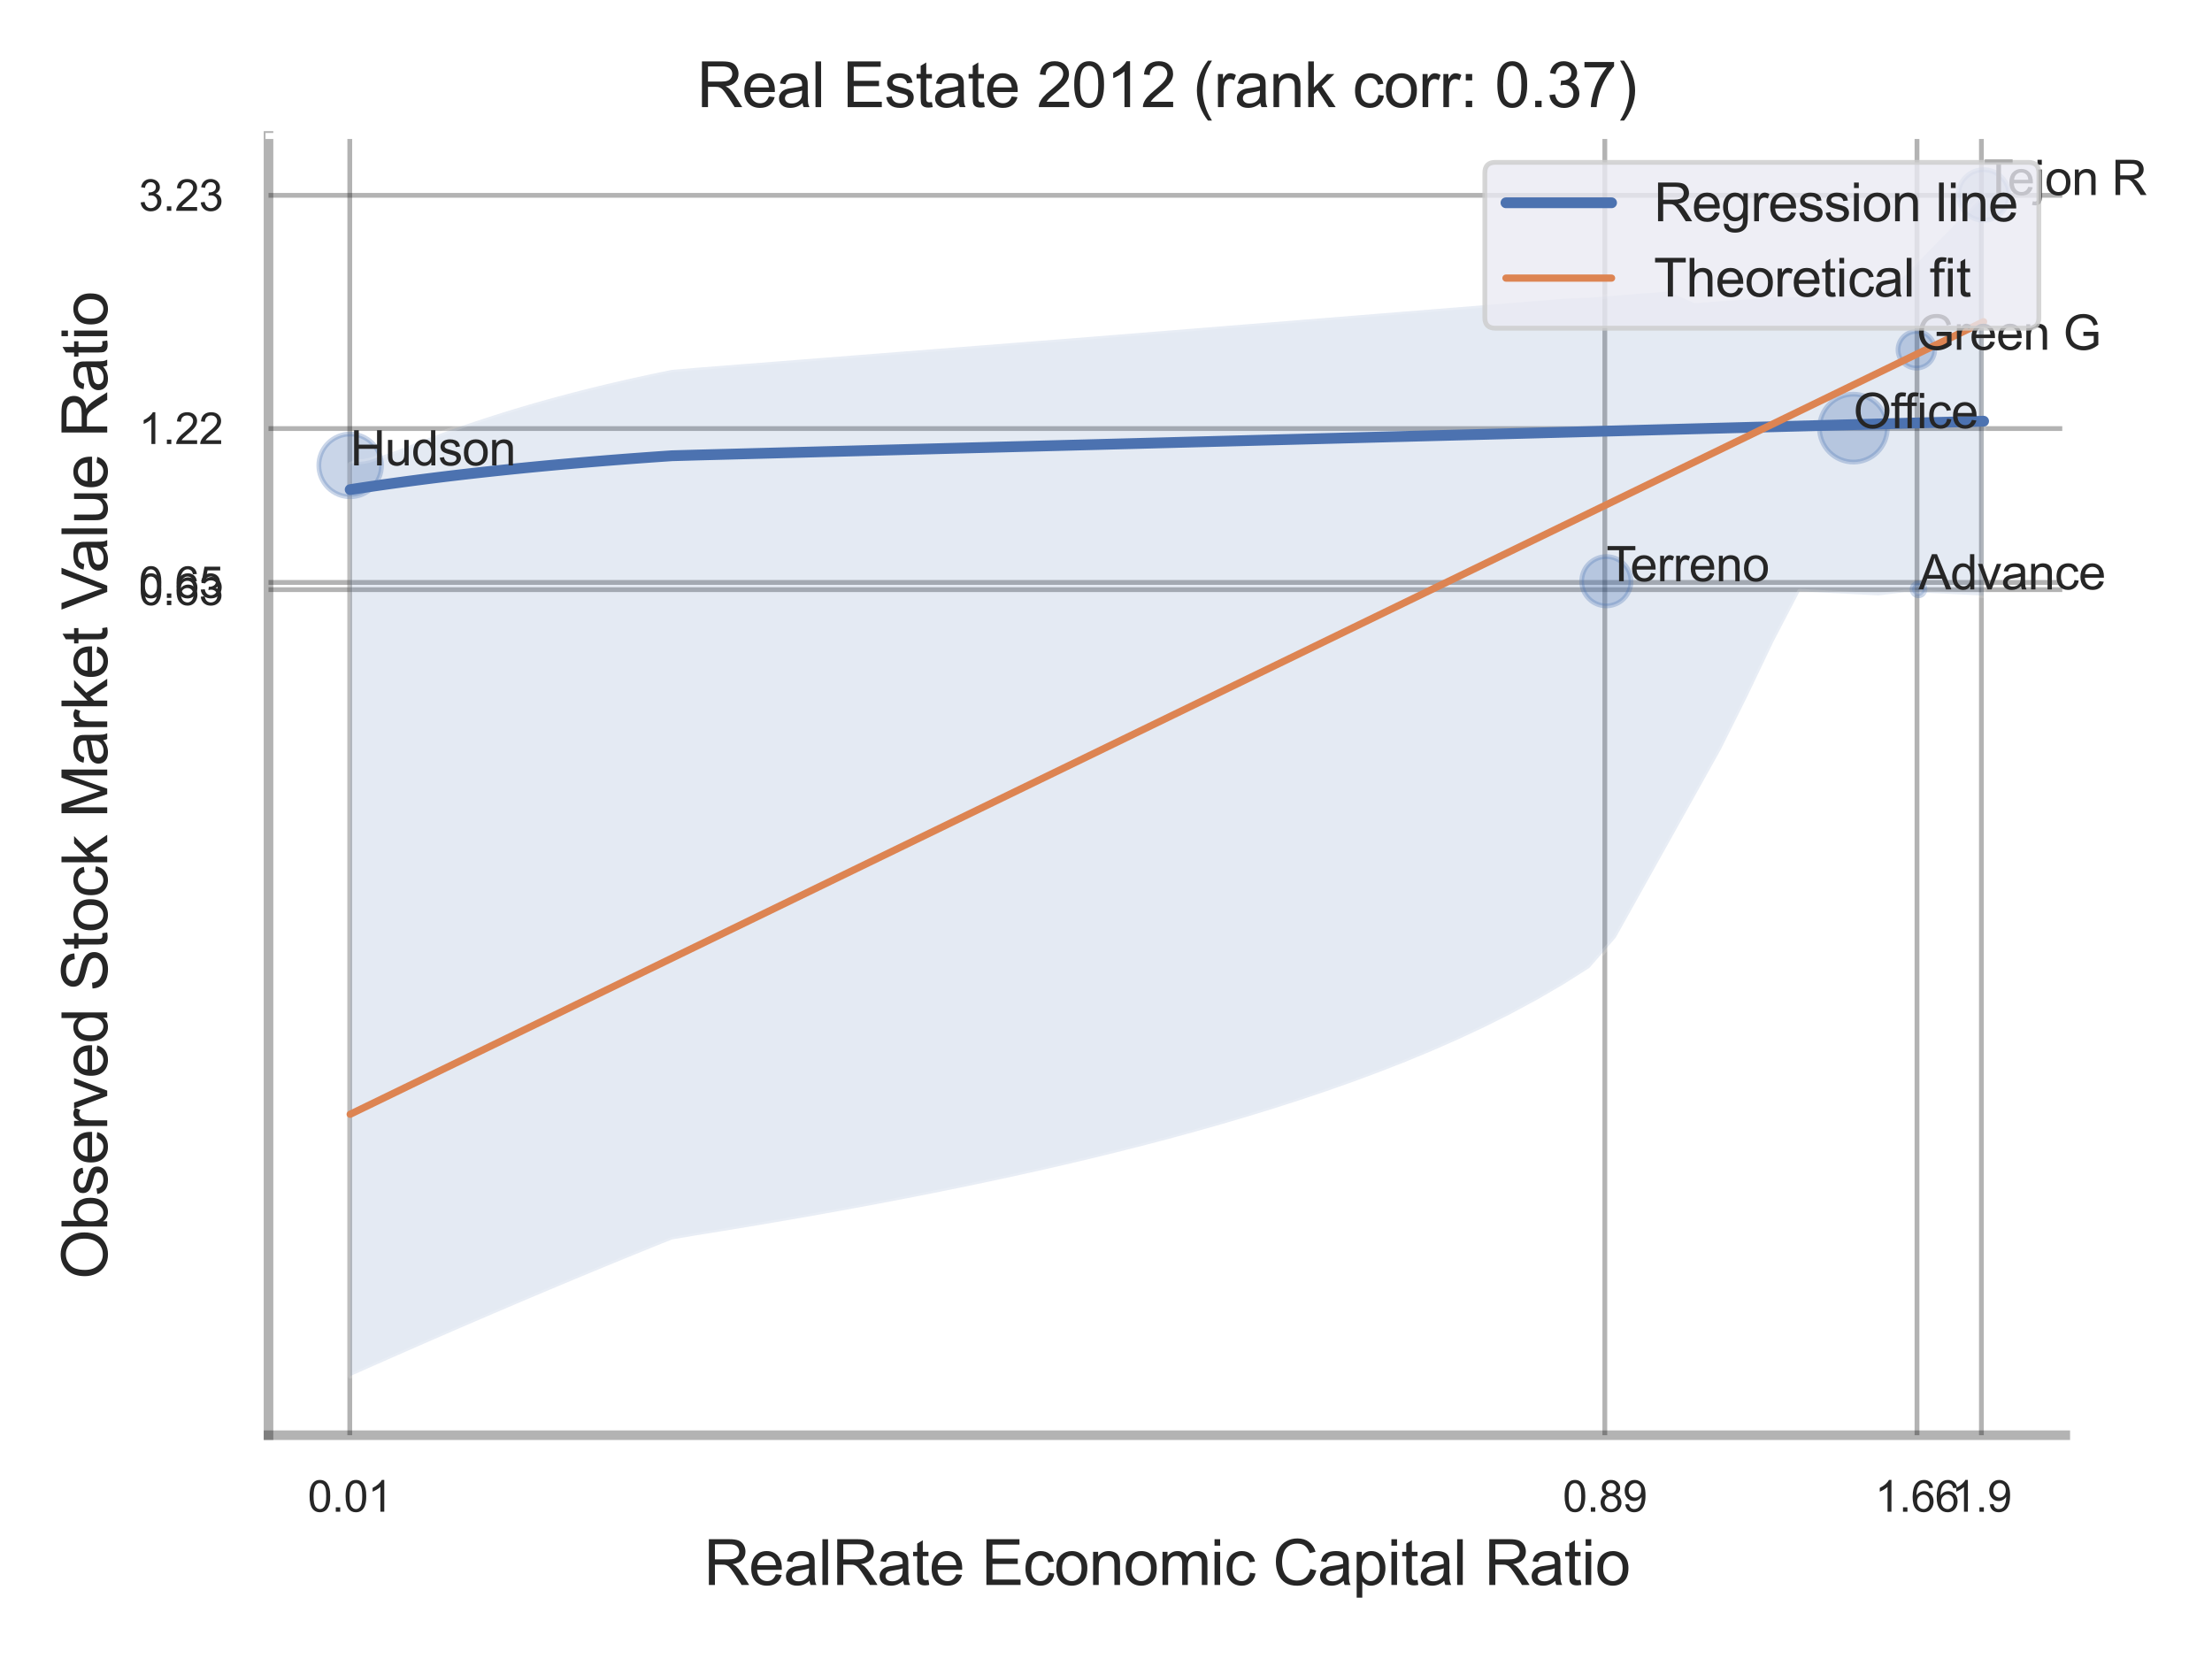 <?xml version="1.0" encoding="utf-8" standalone="no"?>
<!DOCTYPE svg PUBLIC "-//W3C//DTD SVG 1.1//EN"
  "http://www.w3.org/Graphics/SVG/1.1/DTD/svg11.dtd">
<svg xmlns:xlink="http://www.w3.org/1999/xlink" width="460.8pt" height="345.6pt" viewBox="0 0 460.8 345.6" xmlns="http://www.w3.org/2000/svg" version="1.1">
 <defs>
  <style type="text/css">*{stroke-linejoin: round; stroke-linecap: butt}</style>
 </defs>
 <g id="figure_1">
  <g id="patch_1">
   <path d="M 0 345.6 
L 460.8 345.6 
L 460.8 0 
L 0 0 
z
" style="fill: #ffffff"/>
  </g>
  <g id="axes_1">
   <g id="patch_2">
    <path d="M 55.935 298.98 
L 430.233 298.98 
L 430.233 28.32 
L 55.935 28.32 
z
" style="fill: #ffffff"/>
   </g>
   <g id="matplotlib.axis_1">
    <g id="xtick_1">
     <g id="line2d_1">
      <path d="M 72.864 298.98 
L 72.864 28.32 
" clip-path="url(#p943068d631)" style="fill: none; stroke: #000000; stroke-opacity: 0.3; stroke-linecap: round"/>
     </g>
     <g id="text_1">
      <!-- 0.01 -->
      <g style="fill: #262626" transform="translate(64.107 314.922) scale(0.09 -0.09)">
       <defs>
        <path id="ArialMT-30" d="M 266 2259 
Q 266 3072 433 3567 
Q 600 4063 929 4331 
Q 1259 4600 1759 4600 
Q 2128 4600 2406 4451 
Q 2684 4303 2865 4023 
Q 3047 3744 3150 3342 
Q 3253 2941 3253 2259 
Q 3253 1453 3087 958 
Q 2922 463 2592 192 
Q 2263 -78 1759 -78 
Q 1097 -78 719 397 
Q 266 969 266 2259 
z
M 844 2259 
Q 844 1131 1108 757 
Q 1372 384 1759 384 
Q 2147 384 2411 759 
Q 2675 1134 2675 2259 
Q 2675 3391 2411 3762 
Q 2147 4134 1753 4134 
Q 1366 4134 1134 3806 
Q 844 3388 844 2259 
z
" transform="scale(0.016)"/>
        <path id="ArialMT-2e" d="M 581 0 
L 581 641 
L 1222 641 
L 1222 0 
L 581 0 
z
" transform="scale(0.016)"/>
        <path id="ArialMT-31" d="M 2384 0 
L 1822 0 
L 1822 3584 
Q 1619 3391 1289 3197 
Q 959 3003 697 2906 
L 697 3450 
Q 1169 3672 1522 3987 
Q 1875 4303 2022 4600 
L 2384 4600 
L 2384 0 
z
" transform="scale(0.016)"/>
       </defs>
       <use xlink:href="#ArialMT-30"/>
       <use xlink:href="#ArialMT-2e" x="55.615"/>
       <use xlink:href="#ArialMT-30" x="83.398"/>
       <use xlink:href="#ArialMT-31" x="139.014"/>
      </g>
     </g>
    </g>
    <g id="xtick_2">
     <g id="line2d_2">
      <path d="M 334.313 298.98 
L 334.313 28.32 
" clip-path="url(#p943068d631)" style="fill: none; stroke: #000000; stroke-opacity: 0.3; stroke-linecap: round"/>
     </g>
     <g id="text_2">
      <!-- 0.89 -->
      <g style="fill: #262626" transform="translate(325.556 314.922) scale(0.09 -0.09)">
       <defs>
        <path id="ArialMT-38" d="M 1131 2484 
Q 781 2613 612 2850 
Q 444 3088 444 3419 
Q 444 3919 803 4259 
Q 1163 4600 1759 4600 
Q 2359 4600 2725 4251 
Q 3091 3903 3091 3403 
Q 3091 3084 2923 2848 
Q 2756 2613 2416 2484 
Q 2838 2347 3058 2040 
Q 3278 1734 3278 1309 
Q 3278 722 2862 322 
Q 2447 -78 1769 -78 
Q 1091 -78 675 323 
Q 259 725 259 1325 
Q 259 1772 486 2073 
Q 713 2375 1131 2484 
z
M 1019 3438 
Q 1019 3113 1228 2906 
Q 1438 2700 1772 2700 
Q 2097 2700 2305 2904 
Q 2513 3109 2513 3406 
Q 2513 3716 2298 3927 
Q 2084 4138 1766 4138 
Q 1444 4138 1231 3931 
Q 1019 3725 1019 3438 
z
M 838 1322 
Q 838 1081 952 856 
Q 1066 631 1291 507 
Q 1516 384 1775 384 
Q 2178 384 2440 643 
Q 2703 903 2703 1303 
Q 2703 1709 2433 1975 
Q 2163 2241 1756 2241 
Q 1359 2241 1098 1978 
Q 838 1716 838 1322 
z
" transform="scale(0.016)"/>
        <path id="ArialMT-39" d="M 350 1059 
L 891 1109 
Q 959 728 1153 556 
Q 1347 384 1650 384 
Q 1909 384 2104 503 
Q 2300 622 2425 820 
Q 2550 1019 2634 1356 
Q 2719 1694 2719 2044 
Q 2719 2081 2716 2156 
Q 2547 1888 2255 1720 
Q 1963 1553 1622 1553 
Q 1053 1553 659 1965 
Q 266 2378 266 3053 
Q 266 3750 677 4175 
Q 1088 4600 1706 4600 
Q 2153 4600 2523 4359 
Q 2894 4119 3086 3673 
Q 3278 3228 3278 2384 
Q 3278 1506 3087 986 
Q 2897 466 2520 194 
Q 2144 -78 1638 -78 
Q 1100 -78 759 220 
Q 419 519 350 1059 
z
M 2653 3081 
Q 2653 3566 2395 3850 
Q 2138 4134 1775 4134 
Q 1400 4134 1122 3828 
Q 844 3522 844 3034 
Q 844 2597 1108 2323 
Q 1372 2050 1759 2050 
Q 2150 2050 2401 2323 
Q 2653 2597 2653 3081 
z
" transform="scale(0.016)"/>
       </defs>
       <use xlink:href="#ArialMT-30"/>
       <use xlink:href="#ArialMT-2e" x="55.615"/>
       <use xlink:href="#ArialMT-38" x="83.398"/>
       <use xlink:href="#ArialMT-39" x="139.014"/>
      </g>
     </g>
    </g>
    <g id="xtick_3">
     <g id="line2d_3">
      <path d="M 399.345 298.98 
L 399.345 28.32 
" clip-path="url(#p943068d631)" style="fill: none; stroke: #000000; stroke-opacity: 0.3; stroke-linecap: round"/>
     </g>
     <g id="text_3">
      <!-- 1.66 -->
      <g style="fill: #262626" transform="translate(390.587 314.922) scale(0.09 -0.09)">
       <defs>
        <path id="ArialMT-36" d="M 3184 3459 
L 2625 3416 
Q 2550 3747 2413 3897 
Q 2184 4138 1850 4138 
Q 1581 4138 1378 3988 
Q 1113 3794 959 3422 
Q 806 3050 800 2363 
Q 1003 2672 1297 2822 
Q 1591 2972 1913 2972 
Q 2475 2972 2870 2558 
Q 3266 2144 3266 1488 
Q 3266 1056 3080 686 
Q 2894 316 2569 119 
Q 2244 -78 1831 -78 
Q 1128 -78 684 439 
Q 241 956 241 2144 
Q 241 3472 731 4075 
Q 1159 4600 1884 4600 
Q 2425 4600 2770 4297 
Q 3116 3994 3184 3459 
z
M 888 1484 
Q 888 1194 1011 928 
Q 1134 663 1356 523 
Q 1578 384 1822 384 
Q 2178 384 2434 671 
Q 2691 959 2691 1453 
Q 2691 1928 2437 2201 
Q 2184 2475 1800 2475 
Q 1419 2475 1153 2201 
Q 888 1928 888 1484 
z
" transform="scale(0.016)"/>
       </defs>
       <use xlink:href="#ArialMT-31"/>
       <use xlink:href="#ArialMT-2e" x="55.615"/>
       <use xlink:href="#ArialMT-36" x="83.398"/>
       <use xlink:href="#ArialMT-36" x="139.014"/>
      </g>
     </g>
    </g>
    <g id="xtick_4">
     <g id="line2d_4">
      <path d="M 412.764 298.98 
L 412.764 28.32 
" clip-path="url(#p943068d631)" style="fill: none; stroke: #000000; stroke-opacity: 0.3; stroke-linecap: round"/>
     </g>
     <g id="text_4">
      <!-- 1.9 -->
      <g style="fill: #262626" transform="translate(406.509 314.922) scale(0.09 -0.09)">
       <use xlink:href="#ArialMT-31"/>
       <use xlink:href="#ArialMT-2e" x="55.615"/>
       <use xlink:href="#ArialMT-39" x="83.398"/>
      </g>
     </g>
    </g>
    <g id="xtick_5"/>
    <g id="xtick_6"/>
    <g id="text_5">
     <!-- RealRate Economic Capital Ratio -->
     <g style="fill: #262626" transform="translate(146.626 330.174) scale(0.13 -0.13)">
      <defs>
       <path id="ArialMT-52" d="M 503 0 
L 503 4581 
L 2534 4581 
Q 3147 4581 3465 4457 
Q 3784 4334 3975 4021 
Q 4166 3709 4166 3331 
Q 4166 2844 3850 2509 
Q 3534 2175 2875 2084 
Q 3116 1969 3241 1856 
Q 3506 1613 3744 1247 
L 4541 0 
L 3778 0 
L 3172 953 
Q 2906 1366 2734 1584 
Q 2563 1803 2427 1890 
Q 2291 1978 2150 2013 
Q 2047 2034 1813 2034 
L 1109 2034 
L 1109 0 
L 503 0 
z
M 1109 2559 
L 2413 2559 
Q 2828 2559 3062 2645 
Q 3297 2731 3419 2920 
Q 3541 3109 3541 3331 
Q 3541 3656 3305 3865 
Q 3069 4075 2559 4075 
L 1109 4075 
L 1109 2559 
z
" transform="scale(0.016)"/>
       <path id="ArialMT-65" d="M 2694 1069 
L 3275 997 
Q 3138 488 2766 206 
Q 2394 -75 1816 -75 
Q 1088 -75 661 373 
Q 234 822 234 1631 
Q 234 2469 665 2931 
Q 1097 3394 1784 3394 
Q 2450 3394 2872 2941 
Q 3294 2488 3294 1666 
Q 3294 1616 3291 1516 
L 816 1516 
Q 847 969 1125 678 
Q 1403 388 1819 388 
Q 2128 388 2347 550 
Q 2566 713 2694 1069 
z
M 847 1978 
L 2700 1978 
Q 2663 2397 2488 2606 
Q 2219 2931 1791 2931 
Q 1403 2931 1139 2672 
Q 875 2413 847 1978 
z
" transform="scale(0.016)"/>
       <path id="ArialMT-61" d="M 2588 409 
Q 2275 144 1986 34 
Q 1697 -75 1366 -75 
Q 819 -75 525 192 
Q 231 459 231 875 
Q 231 1119 342 1320 
Q 453 1522 633 1644 
Q 813 1766 1038 1828 
Q 1203 1872 1538 1913 
Q 2219 1994 2541 2106 
Q 2544 2222 2544 2253 
Q 2544 2597 2384 2738 
Q 2169 2928 1744 2928 
Q 1347 2928 1158 2789 
Q 969 2650 878 2297 
L 328 2372 
Q 403 2725 575 2942 
Q 747 3159 1072 3276 
Q 1397 3394 1825 3394 
Q 2250 3394 2515 3294 
Q 2781 3194 2906 3042 
Q 3031 2891 3081 2659 
Q 3109 2516 3109 2141 
L 3109 1391 
Q 3109 606 3145 398 
Q 3181 191 3288 0 
L 2700 0 
Q 2613 175 2588 409 
z
M 2541 1666 
Q 2234 1541 1622 1453 
Q 1275 1403 1131 1340 
Q 988 1278 909 1158 
Q 831 1038 831 891 
Q 831 666 1001 516 
Q 1172 366 1500 366 
Q 1825 366 2078 508 
Q 2331 650 2450 897 
Q 2541 1088 2541 1459 
L 2541 1666 
z
" transform="scale(0.016)"/>
       <path id="ArialMT-6c" d="M 409 0 
L 409 4581 
L 972 4581 
L 972 0 
L 409 0 
z
" transform="scale(0.016)"/>
       <path id="ArialMT-74" d="M 1650 503 
L 1731 6 
Q 1494 -44 1306 -44 
Q 1000 -44 831 53 
Q 663 150 594 308 
Q 525 466 525 972 
L 525 2881 
L 113 2881 
L 113 3319 
L 525 3319 
L 525 4141 
L 1084 4478 
L 1084 3319 
L 1650 3319 
L 1650 2881 
L 1084 2881 
L 1084 941 
Q 1084 700 1114 631 
Q 1144 563 1211 522 
Q 1278 481 1403 481 
Q 1497 481 1650 503 
z
" transform="scale(0.016)"/>
       <path id="ArialMT-20" transform="scale(0.016)"/>
       <path id="ArialMT-45" d="M 506 0 
L 506 4581 
L 3819 4581 
L 3819 4041 
L 1113 4041 
L 1113 2638 
L 3647 2638 
L 3647 2100 
L 1113 2100 
L 1113 541 
L 3925 541 
L 3925 0 
L 506 0 
z
" transform="scale(0.016)"/>
       <path id="ArialMT-63" d="M 2588 1216 
L 3141 1144 
Q 3050 572 2676 248 
Q 2303 -75 1759 -75 
Q 1078 -75 664 370 
Q 250 816 250 1647 
Q 250 2184 428 2587 
Q 606 2991 970 3192 
Q 1334 3394 1763 3394 
Q 2303 3394 2647 3120 
Q 2991 2847 3088 2344 
L 2541 2259 
Q 2463 2594 2264 2762 
Q 2066 2931 1784 2931 
Q 1359 2931 1093 2626 
Q 828 2322 828 1663 
Q 828 994 1084 691 
Q 1341 388 1753 388 
Q 2084 388 2306 591 
Q 2528 794 2588 1216 
z
" transform="scale(0.016)"/>
       <path id="ArialMT-6f" d="M 213 1659 
Q 213 2581 725 3025 
Q 1153 3394 1769 3394 
Q 2453 3394 2887 2945 
Q 3322 2497 3322 1706 
Q 3322 1066 3130 698 
Q 2938 331 2570 128 
Q 2203 -75 1769 -75 
Q 1072 -75 642 372 
Q 213 819 213 1659 
z
M 791 1659 
Q 791 1022 1069 705 
Q 1347 388 1769 388 
Q 2188 388 2466 706 
Q 2744 1025 2744 1678 
Q 2744 2294 2464 2611 
Q 2184 2928 1769 2928 
Q 1347 2928 1069 2612 
Q 791 2297 791 1659 
z
" transform="scale(0.016)"/>
       <path id="ArialMT-6e" d="M 422 0 
L 422 3319 
L 928 3319 
L 928 2847 
Q 1294 3394 1984 3394 
Q 2284 3394 2536 3286 
Q 2788 3178 2913 3003 
Q 3038 2828 3088 2588 
Q 3119 2431 3119 2041 
L 3119 0 
L 2556 0 
L 2556 2019 
Q 2556 2363 2490 2533 
Q 2425 2703 2258 2804 
Q 2091 2906 1866 2906 
Q 1506 2906 1245 2678 
Q 984 2450 984 1813 
L 984 0 
L 422 0 
z
" transform="scale(0.016)"/>
       <path id="ArialMT-6d" d="M 422 0 
L 422 3319 
L 925 3319 
L 925 2853 
Q 1081 3097 1340 3245 
Q 1600 3394 1931 3394 
Q 2300 3394 2536 3241 
Q 2772 3088 2869 2813 
Q 3263 3394 3894 3394 
Q 4388 3394 4653 3120 
Q 4919 2847 4919 2278 
L 4919 0 
L 4359 0 
L 4359 2091 
Q 4359 2428 4304 2576 
Q 4250 2725 4106 2815 
Q 3963 2906 3769 2906 
Q 3419 2906 3187 2673 
Q 2956 2441 2956 1928 
L 2956 0 
L 2394 0 
L 2394 2156 
Q 2394 2531 2256 2718 
Q 2119 2906 1806 2906 
Q 1569 2906 1367 2781 
Q 1166 2656 1075 2415 
Q 984 2175 984 1722 
L 984 0 
L 422 0 
z
" transform="scale(0.016)"/>
       <path id="ArialMT-69" d="M 425 3934 
L 425 4581 
L 988 4581 
L 988 3934 
L 425 3934 
z
M 425 0 
L 425 3319 
L 988 3319 
L 988 0 
L 425 0 
z
" transform="scale(0.016)"/>
       <path id="ArialMT-43" d="M 3763 1606 
L 4369 1453 
Q 4178 706 3683 314 
Q 3188 -78 2472 -78 
Q 1731 -78 1267 223 
Q 803 525 561 1097 
Q 319 1669 319 2325 
Q 319 3041 592 3573 
Q 866 4106 1370 4382 
Q 1875 4659 2481 4659 
Q 3169 4659 3637 4309 
Q 4106 3959 4291 3325 
L 3694 3184 
Q 3534 3684 3231 3912 
Q 2928 4141 2469 4141 
Q 1941 4141 1586 3887 
Q 1231 3634 1087 3207 
Q 944 2781 944 2328 
Q 944 1744 1114 1308 
Q 1284 872 1643 656 
Q 2003 441 2422 441 
Q 2931 441 3284 734 
Q 3638 1028 3763 1606 
z
" transform="scale(0.016)"/>
       <path id="ArialMT-70" d="M 422 -1272 
L 422 3319 
L 934 3319 
L 934 2888 
Q 1116 3141 1344 3267 
Q 1572 3394 1897 3394 
Q 2322 3394 2647 3175 
Q 2972 2956 3137 2557 
Q 3303 2159 3303 1684 
Q 3303 1175 3120 767 
Q 2938 359 2589 142 
Q 2241 -75 1856 -75 
Q 1575 -75 1351 44 
Q 1128 163 984 344 
L 984 -1272 
L 422 -1272 
z
M 931 1641 
Q 931 1000 1190 694 
Q 1450 388 1819 388 
Q 2194 388 2461 705 
Q 2728 1022 2728 1688 
Q 2728 2322 2467 2637 
Q 2206 2953 1844 2953 
Q 1484 2953 1207 2617 
Q 931 2281 931 1641 
z
" transform="scale(0.016)"/>
      </defs>
      <use xlink:href="#ArialMT-52"/>
      <use xlink:href="#ArialMT-65" x="72.217"/>
      <use xlink:href="#ArialMT-61" x="127.832"/>
      <use xlink:href="#ArialMT-6c" x="183.447"/>
      <use xlink:href="#ArialMT-52" x="205.664"/>
      <use xlink:href="#ArialMT-61" x="277.881"/>
      <use xlink:href="#ArialMT-74" x="333.496"/>
      <use xlink:href="#ArialMT-65" x="361.279"/>
      <use xlink:href="#ArialMT-20" x="416.895"/>
      <use xlink:href="#ArialMT-45" x="444.678"/>
      <use xlink:href="#ArialMT-63" x="511.377"/>
      <use xlink:href="#ArialMT-6f" x="561.377"/>
      <use xlink:href="#ArialMT-6e" x="616.992"/>
      <use xlink:href="#ArialMT-6f" x="672.607"/>
      <use xlink:href="#ArialMT-6d" x="728.223"/>
      <use xlink:href="#ArialMT-69" x="811.523"/>
      <use xlink:href="#ArialMT-63" x="833.74"/>
      <use xlink:href="#ArialMT-20" x="883.74"/>
      <use xlink:href="#ArialMT-43" x="911.523"/>
      <use xlink:href="#ArialMT-61" x="983.74"/>
      <use xlink:href="#ArialMT-70" x="1039.355"/>
      <use xlink:href="#ArialMT-69" x="1094.971"/>
      <use xlink:href="#ArialMT-74" x="1117.188"/>
      <use xlink:href="#ArialMT-61" x="1144.971"/>
      <use xlink:href="#ArialMT-6c" x="1200.586"/>
      <use xlink:href="#ArialMT-20" x="1222.803"/>
      <use xlink:href="#ArialMT-52" x="1250.586"/>
      <use xlink:href="#ArialMT-61" x="1322.803"/>
      <use xlink:href="#ArialMT-74" x="1378.418"/>
      <use xlink:href="#ArialMT-69" x="1406.201"/>
      <use xlink:href="#ArialMT-6f" x="1428.418"/>
     </g>
    </g>
   </g>
   <g id="matplotlib.axis_2">
    <g id="ytick_1">
     <g id="line2d_5">
      <path d="M 55.935 122.834 
L 430.233 122.834 
" clip-path="url(#p943068d631)" style="fill: none; stroke: #000000; stroke-opacity: 0.3; stroke-linecap: round"/>
     </g>
     <g id="text_6">
      <!-- 0.63 -->
      <g style="fill: #262626" transform="translate(28.92 126.055) scale(0.09 -0.09)">
       <defs>
        <path id="ArialMT-33" d="M 269 1209 
L 831 1284 
Q 928 806 1161 595 
Q 1394 384 1728 384 
Q 2125 384 2398 659 
Q 2672 934 2672 1341 
Q 2672 1728 2419 1979 
Q 2166 2231 1775 2231 
Q 1616 2231 1378 2169 
L 1441 2663 
Q 1497 2656 1531 2656 
Q 1891 2656 2178 2843 
Q 2466 3031 2466 3422 
Q 2466 3731 2256 3934 
Q 2047 4138 1716 4138 
Q 1388 4138 1169 3931 
Q 950 3725 888 3313 
L 325 3413 
Q 428 3978 793 4289 
Q 1159 4600 1703 4600 
Q 2078 4600 2393 4439 
Q 2709 4278 2876 4000 
Q 3044 3722 3044 3409 
Q 3044 3113 2884 2869 
Q 2725 2625 2413 2481 
Q 2819 2388 3044 2092 
Q 3269 1797 3269 1353 
Q 3269 753 2831 336 
Q 2394 -81 1725 -81 
Q 1122 -81 723 278 
Q 325 638 269 1209 
z
" transform="scale(0.016)"/>
       </defs>
       <use xlink:href="#ArialMT-30"/>
       <use xlink:href="#ArialMT-2e" x="55.615"/>
       <use xlink:href="#ArialMT-36" x="83.398"/>
       <use xlink:href="#ArialMT-33" x="139.014"/>
      </g>
     </g>
    </g>
    <g id="ytick_2">
     <g id="line2d_6">
      <path d="M 55.935 121.331 
L 430.233 121.331 
" clip-path="url(#p943068d631)" style="fill: none; stroke: #000000; stroke-opacity: 0.3; stroke-linecap: round"/>
     </g>
     <g id="text_7">
      <!-- 0.65 -->
      <g style="fill: #262626" transform="translate(28.92 124.552) scale(0.09 -0.09)">
       <defs>
        <path id="ArialMT-35" d="M 266 1200 
L 856 1250 
Q 922 819 1161 601 
Q 1400 384 1738 384 
Q 2144 384 2425 690 
Q 2706 997 2706 1503 
Q 2706 1984 2436 2262 
Q 2166 2541 1728 2541 
Q 1456 2541 1237 2417 
Q 1019 2294 894 2097 
L 366 2166 
L 809 4519 
L 3088 4519 
L 3088 3981 
L 1259 3981 
L 1013 2750 
Q 1425 3038 1878 3038 
Q 2478 3038 2890 2622 
Q 3303 2206 3303 1553 
Q 3303 931 2941 478 
Q 2500 -78 1738 -78 
Q 1113 -78 717 272 
Q 322 622 266 1200 
z
" transform="scale(0.016)"/>
       </defs>
       <use xlink:href="#ArialMT-30"/>
       <use xlink:href="#ArialMT-2e" x="55.615"/>
       <use xlink:href="#ArialMT-36" x="83.398"/>
       <use xlink:href="#ArialMT-35" x="139.014"/>
      </g>
     </g>
    </g>
    <g id="ytick_3">
     <g id="line2d_7">
      <path d="M 55.935 89.276 
L 430.233 89.276 
" clip-path="url(#p943068d631)" style="fill: none; stroke: #000000; stroke-opacity: 0.3; stroke-linecap: round"/>
     </g>
     <g id="text_8">
      <!-- 1.22 -->
      <g style="fill: #262626" transform="translate(28.92 92.497) scale(0.09 -0.09)">
       <defs>
        <path id="ArialMT-32" d="M 3222 541 
L 3222 0 
L 194 0 
Q 188 203 259 391 
Q 375 700 629 1000 
Q 884 1300 1366 1694 
Q 2113 2306 2375 2664 
Q 2638 3022 2638 3341 
Q 2638 3675 2398 3904 
Q 2159 4134 1775 4134 
Q 1369 4134 1125 3890 
Q 881 3647 878 3216 
L 300 3275 
Q 359 3922 746 4261 
Q 1134 4600 1788 4600 
Q 2447 4600 2831 4234 
Q 3216 3869 3216 3328 
Q 3216 3053 3103 2787 
Q 2991 2522 2730 2228 
Q 2469 1934 1863 1422 
Q 1356 997 1212 845 
Q 1069 694 975 541 
L 3222 541 
z
" transform="scale(0.016)"/>
       </defs>
       <use xlink:href="#ArialMT-31"/>
       <use xlink:href="#ArialMT-2e" x="55.615"/>
       <use xlink:href="#ArialMT-32" x="83.398"/>
       <use xlink:href="#ArialMT-32" x="139.014"/>
      </g>
     </g>
    </g>
    <g id="ytick_4">
     <g id="line2d_8">
      <path d="M 55.935 40.692 
L 430.233 40.692 
" clip-path="url(#p943068d631)" style="fill: none; stroke: #000000; stroke-opacity: 0.3; stroke-linecap: round"/>
     </g>
     <g id="text_9">
      <!-- 3.23 -->
      <g style="fill: #262626" transform="translate(28.92 43.913) scale(0.09 -0.09)">
       <use xlink:href="#ArialMT-33"/>
       <use xlink:href="#ArialMT-2e" x="55.615"/>
       <use xlink:href="#ArialMT-32" x="83.398"/>
       <use xlink:href="#ArialMT-33" x="139.014"/>
      </g>
     </g>
    </g>
    <g id="ytick_5"/>
    <g id="ytick_6"/>
    <g id="ytick_7"/>
    <g id="text_10">
     <!-- Observed Stock Market Value Ratio -->
     <g style="fill: #262626" transform="translate(22.336 266.489) rotate(-90) scale(0.13 -0.13)">
      <defs>
       <path id="ArialMT-4f" d="M 309 2231 
Q 309 3372 921 4017 
Q 1534 4663 2503 4663 
Q 3138 4663 3647 4359 
Q 4156 4056 4423 3514 
Q 4691 2972 4691 2284 
Q 4691 1588 4409 1038 
Q 4128 488 3612 205 
Q 3097 -78 2500 -78 
Q 1853 -78 1343 234 
Q 834 547 571 1087 
Q 309 1628 309 2231 
z
M 934 2222 
Q 934 1394 1379 917 
Q 1825 441 2497 441 
Q 3181 441 3623 922 
Q 4066 1403 4066 2288 
Q 4066 2847 3877 3264 
Q 3688 3681 3323 3911 
Q 2959 4141 2506 4141 
Q 1863 4141 1398 3698 
Q 934 3256 934 2222 
z
" transform="scale(0.016)"/>
       <path id="ArialMT-62" d="M 941 0 
L 419 0 
L 419 4581 
L 981 4581 
L 981 2947 
Q 1338 3394 1891 3394 
Q 2197 3394 2470 3270 
Q 2744 3147 2920 2923 
Q 3097 2700 3197 2384 
Q 3297 2069 3297 1709 
Q 3297 856 2875 390 
Q 2453 -75 1863 -75 
Q 1275 -75 941 416 
L 941 0 
z
M 934 1684 
Q 934 1088 1097 822 
Q 1363 388 1816 388 
Q 2184 388 2453 708 
Q 2722 1028 2722 1663 
Q 2722 2313 2464 2622 
Q 2206 2931 1841 2931 
Q 1472 2931 1203 2611 
Q 934 2291 934 1684 
z
" transform="scale(0.016)"/>
       <path id="ArialMT-73" d="M 197 991 
L 753 1078 
Q 800 744 1014 566 
Q 1228 388 1613 388 
Q 2000 388 2187 545 
Q 2375 703 2375 916 
Q 2375 1106 2209 1216 
Q 2094 1291 1634 1406 
Q 1016 1563 777 1677 
Q 538 1791 414 1992 
Q 291 2194 291 2438 
Q 291 2659 392 2848 
Q 494 3038 669 3163 
Q 800 3259 1026 3326 
Q 1253 3394 1513 3394 
Q 1903 3394 2198 3281 
Q 2494 3169 2634 2976 
Q 2775 2784 2828 2463 
L 2278 2388 
Q 2241 2644 2061 2787 
Q 1881 2931 1553 2931 
Q 1166 2931 1000 2803 
Q 834 2675 834 2503 
Q 834 2394 903 2306 
Q 972 2216 1119 2156 
Q 1203 2125 1616 2013 
Q 2213 1853 2448 1751 
Q 2684 1650 2818 1456 
Q 2953 1263 2953 975 
Q 2953 694 2789 445 
Q 2625 197 2315 61 
Q 2006 -75 1616 -75 
Q 969 -75 630 194 
Q 291 463 197 991 
z
" transform="scale(0.016)"/>
       <path id="ArialMT-72" d="M 416 0 
L 416 3319 
L 922 3319 
L 922 2816 
Q 1116 3169 1280 3281 
Q 1444 3394 1641 3394 
Q 1925 3394 2219 3213 
L 2025 2691 
Q 1819 2813 1613 2813 
Q 1428 2813 1281 2702 
Q 1134 2591 1072 2394 
Q 978 2094 978 1738 
L 978 0 
L 416 0 
z
" transform="scale(0.016)"/>
       <path id="ArialMT-76" d="M 1344 0 
L 81 3319 
L 675 3319 
L 1388 1331 
Q 1503 1009 1600 663 
Q 1675 925 1809 1294 
L 2547 3319 
L 3125 3319 
L 1869 0 
L 1344 0 
z
" transform="scale(0.016)"/>
       <path id="ArialMT-64" d="M 2575 0 
L 2575 419 
Q 2259 -75 1647 -75 
Q 1250 -75 917 144 
Q 584 363 401 755 
Q 219 1147 219 1656 
Q 219 2153 384 2558 
Q 550 2963 881 3178 
Q 1213 3394 1622 3394 
Q 1922 3394 2156 3267 
Q 2391 3141 2538 2938 
L 2538 4581 
L 3097 4581 
L 3097 0 
L 2575 0 
z
M 797 1656 
Q 797 1019 1065 703 
Q 1334 388 1700 388 
Q 2069 388 2326 689 
Q 2584 991 2584 1609 
Q 2584 2291 2321 2609 
Q 2059 2928 1675 2928 
Q 1300 2928 1048 2622 
Q 797 2316 797 1656 
z
" transform="scale(0.016)"/>
       <path id="ArialMT-53" d="M 288 1472 
L 859 1522 
Q 900 1178 1048 958 
Q 1197 738 1509 602 
Q 1822 466 2213 466 
Q 2559 466 2825 569 
Q 3091 672 3220 851 
Q 3350 1031 3350 1244 
Q 3350 1459 3225 1620 
Q 3100 1781 2813 1891 
Q 2628 1963 1997 2114 
Q 1366 2266 1113 2400 
Q 784 2572 623 2826 
Q 463 3081 463 3397 
Q 463 3744 659 4045 
Q 856 4347 1234 4503 
Q 1613 4659 2075 4659 
Q 2584 4659 2973 4495 
Q 3363 4331 3572 4012 
Q 3781 3694 3797 3291 
L 3216 3247 
Q 3169 3681 2898 3903 
Q 2628 4125 2100 4125 
Q 1550 4125 1298 3923 
Q 1047 3722 1047 3438 
Q 1047 3191 1225 3031 
Q 1400 2872 2139 2705 
Q 2878 2538 3153 2413 
Q 3553 2228 3743 1945 
Q 3934 1663 3934 1294 
Q 3934 928 3725 604 
Q 3516 281 3123 101 
Q 2731 -78 2241 -78 
Q 1619 -78 1198 103 
Q 778 284 539 648 
Q 300 1013 288 1472 
z
" transform="scale(0.016)"/>
       <path id="ArialMT-6b" d="M 425 0 
L 425 4581 
L 988 4581 
L 988 1969 
L 2319 3319 
L 3047 3319 
L 1778 2088 
L 3175 0 
L 2481 0 
L 1384 1697 
L 988 1316 
L 988 0 
L 425 0 
z
" transform="scale(0.016)"/>
       <path id="ArialMT-4d" d="M 475 0 
L 475 4581 
L 1388 4581 
L 2472 1338 
Q 2622 884 2691 659 
Q 2769 909 2934 1394 
L 4031 4581 
L 4847 4581 
L 4847 0 
L 4263 0 
L 4263 3834 
L 2931 0 
L 2384 0 
L 1059 3900 
L 1059 0 
L 475 0 
z
" transform="scale(0.016)"/>
       <path id="ArialMT-56" d="M 1803 0 
L 28 4581 
L 684 4581 
L 1875 1253 
Q 2019 853 2116 503 
Q 2222 878 2363 1253 
L 3600 4581 
L 4219 4581 
L 2425 0 
L 1803 0 
z
" transform="scale(0.016)"/>
       <path id="ArialMT-75" d="M 2597 0 
L 2597 488 
Q 2209 -75 1544 -75 
Q 1250 -75 995 37 
Q 741 150 617 320 
Q 494 491 444 738 
Q 409 903 409 1263 
L 409 3319 
L 972 3319 
L 972 1478 
Q 972 1038 1006 884 
Q 1059 663 1231 536 
Q 1403 409 1656 409 
Q 1909 409 2131 539 
Q 2353 669 2445 892 
Q 2538 1116 2538 1541 
L 2538 3319 
L 3100 3319 
L 3100 0 
L 2597 0 
z
" transform="scale(0.016)"/>
      </defs>
      <use xlink:href="#ArialMT-4f"/>
      <use xlink:href="#ArialMT-62" x="77.783"/>
      <use xlink:href="#ArialMT-73" x="133.398"/>
      <use xlink:href="#ArialMT-65" x="183.398"/>
      <use xlink:href="#ArialMT-72" x="239.014"/>
      <use xlink:href="#ArialMT-76" x="272.314"/>
      <use xlink:href="#ArialMT-65" x="322.314"/>
      <use xlink:href="#ArialMT-64" x="377.93"/>
      <use xlink:href="#ArialMT-20" x="433.545"/>
      <use xlink:href="#ArialMT-53" x="461.328"/>
      <use xlink:href="#ArialMT-74" x="528.027"/>
      <use xlink:href="#ArialMT-6f" x="555.811"/>
      <use xlink:href="#ArialMT-63" x="611.426"/>
      <use xlink:href="#ArialMT-6b" x="661.426"/>
      <use xlink:href="#ArialMT-20" x="711.426"/>
      <use xlink:href="#ArialMT-4d" x="739.209"/>
      <use xlink:href="#ArialMT-61" x="822.51"/>
      <use xlink:href="#ArialMT-72" x="878.125"/>
      <use xlink:href="#ArialMT-6b" x="911.426"/>
      <use xlink:href="#ArialMT-65" x="961.426"/>
      <use xlink:href="#ArialMT-74" x="1017.041"/>
      <use xlink:href="#ArialMT-20" x="1044.824"/>
      <use xlink:href="#ArialMT-56" x="1072.607"/>
      <use xlink:href="#ArialMT-61" x="1131.932"/>
      <use xlink:href="#ArialMT-6c" x="1187.547"/>
      <use xlink:href="#ArialMT-75" x="1209.764"/>
      <use xlink:href="#ArialMT-65" x="1265.379"/>
      <use xlink:href="#ArialMT-20" x="1320.994"/>
      <use xlink:href="#ArialMT-52" x="1348.777"/>
      <use xlink:href="#ArialMT-61" x="1420.994"/>
      <use xlink:href="#ArialMT-74" x="1476.609"/>
      <use xlink:href="#ArialMT-69" x="1504.393"/>
      <use xlink:href="#ArialMT-6f" x="1526.609"/>
     </g>
    </g>
   </g>
   <g id="PathCollection_1">
    <path d="M 413.219 45.9 
C 414.619 45.9 415.961 45.344 416.951 44.354 
C 417.94 43.365 418.496 42.022 418.496 40.623 
C 418.496 39.223 417.94 37.881 416.951 36.891 
C 415.961 35.902 414.619 35.346 413.219 35.346 
C 411.82 35.346 410.477 35.902 409.488 36.891 
C 408.498 37.881 407.942 39.223 407.942 40.623 
C 407.942 42.022 408.498 43.365 409.488 44.354 
C 410.477 45.344 411.82 45.9 413.219 45.9 
z
" clip-path="url(#p943068d631)" style="fill: #4c72b0; fill-opacity: 0.3; stroke: #4c72b0; stroke-opacity: 0.3"/>
    <path d="M 399.659 124.117 
C 400.014 124.117 400.355 123.976 400.607 123.724 
C 400.858 123.473 400.999 123.132 400.999 122.776 
C 400.999 122.421 400.858 122.08 400.607 121.828 
C 400.355 121.577 400.014 121.435 399.659 121.435 
C 399.303 121.435 398.962 121.577 398.711 121.828 
C 398.459 122.08 398.318 122.421 398.318 122.776 
C 398.318 123.132 398.459 123.473 398.711 123.724 
C 398.962 123.976 399.303 124.117 399.659 124.117 
z
" clip-path="url(#p943068d631)" style="fill: #4c72b0; fill-opacity: 0.3; stroke: #4c72b0; stroke-opacity: 0.3"/>
    <path d="M 399.217 76.688 
C 400.231 76.688 401.205 76.284 401.922 75.567 
C 402.64 74.849 403.043 73.876 403.043 72.861 
C 403.043 71.847 402.64 70.873 401.922 70.156 
C 401.205 69.438 400.231 69.035 399.217 69.035 
C 398.202 69.035 397.229 69.438 396.511 70.156 
C 395.794 70.873 395.391 71.847 395.391 72.861 
C 395.391 73.876 395.794 74.849 396.511 75.567 
C 397.229 76.284 398.202 76.688 399.217 76.688 
z
" clip-path="url(#p943068d631)" style="fill: #4c72b0; fill-opacity: 0.3; stroke: #4c72b0; stroke-opacity: 0.3"/>
    <path d="M 386.098 96.26 
C 387.973 96.26 389.772 95.515 391.098 94.189 
C 392.424 92.863 393.169 91.064 393.169 89.189 
C 393.169 87.313 392.424 85.515 391.098 84.189 
C 389.772 82.863 387.973 82.118 386.098 82.118 
C 384.223 82.118 382.424 82.863 381.098 84.189 
C 379.772 85.515 379.027 87.313 379.027 89.189 
C 379.027 91.064 379.772 92.863 381.098 94.189 
C 382.424 95.515 384.223 96.26 386.098 96.26 
z
" clip-path="url(#p943068d631)" style="fill: #4c72b0; fill-opacity: 0.3; stroke: #4c72b0; stroke-opacity: 0.3"/>
    <path d="M 334.627 126.218 
C 335.989 126.218 337.295 125.677 338.258 124.714 
C 339.221 123.751 339.762 122.445 339.762 121.083 
C 339.762 119.721 339.221 118.415 338.258 117.452 
C 337.295 116.489 335.989 115.948 334.627 115.948 
C 333.265 115.948 331.959 116.489 330.996 117.452 
C 330.033 118.415 329.492 119.721 329.492 121.083 
C 329.492 122.445 330.033 123.751 330.996 124.714 
C 331.959 125.677 333.265 126.218 334.627 126.218 
z
" clip-path="url(#p943068d631)" style="fill: #4c72b0; fill-opacity: 0.3; stroke: #4c72b0; stroke-opacity: 0.3"/>
    <path d="M 72.949 103.48 
C 74.681 103.48 76.342 102.792 77.567 101.567 
C 78.792 100.343 79.48 98.681 79.48 96.949 
C 79.48 95.217 78.792 93.556 77.567 92.331 
C 76.342 91.106 74.681 90.418 72.949 90.418 
C 71.216 90.418 69.555 91.106 68.33 92.331 
C 67.105 93.556 66.417 95.217 66.417 96.949 
C 66.417 98.681 67.105 100.343 68.33 101.567 
C 69.555 102.792 71.216 103.48 72.949 103.48 
z
" clip-path="url(#p943068d631)" style="fill: #4c72b0; fill-opacity: 0.3; stroke: #4c72b0; stroke-opacity: 0.3"/>
   </g>
   <g id="PolyCollection_1">
    <defs>
     <path id="m3867a8d9fb" d="M 72.949 -248.869 
L 72.949 -58.923 
L 73.883 -59.338 
L 74.829 -59.758 
L 75.785 -60.182 
L 76.753 -60.611 
L 77.733 -61.044 
L 78.725 -61.483 
L 79.73 -61.926 
L 80.747 -62.375 
L 81.777 -62.828 
L 82.82 -63.288 
L 83.877 -63.752 
L 84.948 -64.222 
L 86.033 -64.698 
L 87.133 -65.179 
L 88.249 -65.667 
L 89.38 -66.16 
L 90.527 -66.66 
L 91.691 -67.166 
L 92.871 -67.679 
L 94.069 -68.199 
L 95.286 -68.726 
L 96.521 -69.26 
L 97.775 -69.801 
L 99.049 -70.35 
L 100.343 -70.907 
L 101.658 -71.472 
L 102.995 -72.045 
L 104.355 -72.626 
L 105.738 -73.217 
L 107.145 -73.816 
L 108.577 -74.425 
L 110.035 -75.043 
L 111.52 -75.671 
L 113.033 -76.31 
L 114.574 -76.959 
L 116.146 -77.619 
L 117.749 -78.29 
L 119.384 -78.973 
L 121.053 -79.668 
L 122.758 -80.376 
L 124.499 -81.096 
L 126.278 -81.831 
L 128.098 -82.579 
L 129.96 -83.342 
L 131.865 -84.12 
L 133.817 -84.913 
L 135.817 -85.724 
L 137.868 -86.551 
L 139.972 -87.396 
L 145.012 -88.26 
L 150.486 -89.143 
L 155.959 -90.047 
L 161.433 -90.972 
L 166.907 -91.919 
L 172.38 -92.89 
L 177.854 -93.886 
L 183.327 -94.908 
L 188.801 -95.957 
L 194.275 -97.034 
L 199.748 -98.143 
L 205.222 -99.283 
L 210.695 -100.458 
L 216.169 -101.67 
L 221.643 -102.922 
L 227.116 -104.216 
L 232.59 -105.554 
L 238.064 -106.94 
L 243.537 -108.376 
L 249.011 -109.867 
L 254.484 -111.417 
L 259.958 -113.031 
L 265.432 -114.714 
L 270.905 -116.473 
L 276.379 -118.315 
L 281.852 -120.246 
L 287.326 -122.276 
L 292.8 -124.416 
L 298.273 -126.68 
L 303.747 -129.084 
L 309.221 -131.644 
L 314.694 -134.384 
L 320.168 -137.33 
L 325.641 -140.515 
L 331.115 -143.984 
L 336.589 -150.28 
L 342.062 -160.082 
L 347.536 -169.883 
L 353.009 -179.685 
L 358.483 -189.486 
L 363.957 -200.461 
L 369.43 -211.911 
L 374.904 -222.419 
L 380.378 -222.134 
L 385.851 -221.849 
L 391.325 -221.564 
L 396.798 -222.237 
L 402.272 -222.072 
L 407.746 -221.798 
L 413.219 -221.527 
L 413.219 -304.977 
L 413.219 -304.977 
L 407.746 -299.374 
L 402.272 -293.77 
L 396.798 -288.166 
L 391.325 -284.395 
L 385.851 -284.01 
L 380.378 -283.625 
L 374.904 -283.7 
L 369.43 -283.62 
L 363.957 -283.244 
L 358.483 -282.854 
L 353.009 -282.439 
L 347.536 -284.883 
L 342.062 -284.453 
L 336.589 -284.023 
L 331.115 -283.592 
L 325.641 -283.353 
L 320.168 -282.912 
L 314.694 -282.472 
L 309.221 -282.031 
L 303.747 -281.59 
L 298.273 -281.149 
L 292.8 -280.709 
L 287.326 -280.268 
L 281.852 -279.827 
L 276.379 -279.386 
L 270.905 -278.946 
L 265.432 -278.505 
L 259.958 -278.064 
L 254.484 -277.623 
L 249.011 -277.182 
L 243.537 -276.742 
L 238.064 -276.301 
L 232.59 -275.86 
L 227.116 -275.422 
L 221.643 -274.992 
L 216.169 -274.562 
L 210.695 -274.133 
L 205.222 -273.703 
L 199.748 -273.274 
L 194.275 -272.844 
L 188.801 -272.415 
L 183.327 -271.985 
L 177.854 -271.556 
L 172.38 -271.126 
L 166.907 -270.697 
L 161.433 -270.267 
L 155.959 -269.838 
L 150.486 -269.408 
L 145.012 -268.979 
L 139.972 -268.55 
L 137.868 -268.12 
L 135.817 -267.691 
L 133.817 -267.261 
L 131.865 -266.832 
L 129.96 -266.402 
L 128.098 -265.973 
L 126.278 -265.543 
L 124.499 -265.114 
L 122.758 -264.684 
L 121.053 -264.255 
L 119.384 -263.825 
L 117.749 -263.396 
L 116.146 -262.966 
L 114.574 -262.537 
L 113.033 -262.108 
L 111.52 -261.678 
L 110.035 -261.249 
L 108.577 -260.819 
L 107.145 -260.39 
L 105.738 -259.96 
L 104.355 -259.531 
L 102.995 -259.101 
L 101.658 -258.672 
L 100.343 -258.242 
L 99.049 -257.813 
L 97.775 -257.383 
L 96.521 -256.954 
L 95.286 -256.524 
L 94.069 -256.095 
L 92.871 -255.666 
L 91.691 -255.236 
L 90.527 -254.807 
L 89.38 -254.377 
L 88.249 -253.948 
L 87.133 -253.518 
L 86.033 -253.089 
L 84.948 -252.659 
L 83.877 -252.23 
L 82.82 -251.811 
L 81.777 -251.442 
L 80.747 -251.073 
L 79.73 -250.705 
L 78.725 -250.336 
L 77.733 -249.967 
L 76.753 -249.657 
L 75.785 -249.478 
L 74.829 -249.404 
L 73.883 -249.22 
L 72.949 -248.869 
z
" style="stroke: #ffffff; stroke-opacity: 0.15"/>
    </defs>
    <g clip-path="url(#p943068d631)">
     <use xlink:href="#m3867a8d9fb" x="0" y="345.6" style="fill: #4c72b0; fill-opacity: 0.15; stroke: #ffffff; stroke-opacity: 0.15"/>
    </g>
   </g>
   <g id="line2d_9">
    <path d="M 72.949 101.995 
L 73.883 101.851 
L 74.829 101.707 
L 75.785 101.563 
L 76.753 101.419 
L 77.733 101.275 
L 78.725 101.131 
L 79.73 100.987 
L 80.747 100.843 
L 81.777 100.699 
L 82.82 100.555 
L 83.877 100.411 
L 84.948 100.267 
L 86.033 100.124 
L 87.133 99.98 
L 88.249 99.836 
L 89.38 99.692 
L 90.527 99.548 
L 91.691 99.404 
L 92.871 99.26 
L 94.069 99.116 
L 95.286 98.972 
L 96.521 98.828 
L 97.775 98.684 
L 99.049 98.54 
L 100.343 98.396 
L 101.658 98.252 
L 102.995 98.108 
L 104.355 97.964 
L 105.738 97.82 
L 107.145 97.676 
L 108.577 97.532 
L 110.035 97.388 
L 111.52 97.244 
L 113.033 97.1 
L 114.574 96.956 
L 116.146 96.812 
L 117.749 96.669 
L 119.384 96.525 
L 121.053 96.381 
L 122.758 96.237 
L 124.499 96.093 
L 126.278 95.949 
L 128.098 95.805 
L 129.96 95.661 
L 131.865 95.517 
L 133.817 95.373 
L 135.817 95.229 
L 137.868 95.085 
L 139.972 94.941 
L 145.012 94.797 
L 150.486 94.653 
L 155.959 94.509 
L 161.433 94.365 
L 166.907 94.221 
L 172.38 94.077 
L 177.854 93.933 
L 183.327 93.789 
L 188.801 93.645 
L 194.275 93.501 
L 199.748 93.357 
L 205.222 93.214 
L 210.695 93.07 
L 216.169 92.926 
L 221.643 92.782 
L 227.116 92.638 
L 232.59 92.494 
L 238.064 92.35 
L 243.537 92.206 
L 249.011 92.062 
L 254.484 91.918 
L 259.958 91.774 
L 265.432 91.63 
L 270.905 91.486 
L 276.379 91.342 
L 281.852 91.198 
L 287.326 91.054 
L 292.8 90.91 
L 298.273 90.766 
L 303.747 90.622 
L 309.221 90.478 
L 314.694 90.334 
L 320.168 90.19 
L 325.641 90.046 
L 331.115 89.902 
L 336.589 89.759 
L 342.062 89.615 
L 347.536 89.471 
L 353.009 89.327 
L 358.483 89.183 
L 363.957 89.039 
L 369.43 88.895 
L 374.904 88.751 
L 380.378 88.607 
L 385.851 88.463 
L 391.325 88.319 
L 396.798 88.175 
L 402.272 88.031 
L 407.746 87.887 
L 413.219 87.743 
" clip-path="url(#p943068d631)" style="fill: none; stroke: #4c72b0; stroke-width: 2.25; stroke-linecap: round"/>
   </g>
   <g id="line2d_10">
    <path d="M 413.219 67.017 
L 399.659 73.597 
L 399.217 73.811 
L 386.098 80.177 
L 334.627 105.151 
L 72.949 232.122 
" clip-path="url(#p943068d631)" style="fill: none; stroke: #dd8452; stroke-width: 1.5; stroke-linecap: round"/>
   </g>
   <g id="patch_3">
    <path d="M 55.935 298.98 
L 55.935 28.32 
" style="fill: none; opacity: 0.3; stroke: #000000; stroke-width: 2; stroke-linejoin: miter; stroke-linecap: square"/>
   </g>
   <g id="patch_4">
    <path d="M 430.233 298.98 
L 430.233 28.32 
" style="fill: none; stroke: #ffffff; stroke-width: 1.25; stroke-linejoin: miter; stroke-linecap: square"/>
   </g>
   <g id="patch_5">
    <path d="M 55.935 298.98 
L 430.233 298.98 
" style="fill: none; opacity: 0.3; stroke: #000000; stroke-width: 2; stroke-linejoin: miter; stroke-linecap: square"/>
   </g>
   <g id="patch_6">
    <path d="M 55.935 28.32 
L 430.233 28.32 
" style="fill: none; stroke: #ffffff; stroke-width: 1.25; stroke-linejoin: miter; stroke-linecap: square"/>
   </g>
   <g id="text_11">
    <!-- Tejon R -->
    <g style="fill: #262626" transform="translate(413.219 40.623) scale(0.1 -0.1)">
     <defs>
      <path id="ArialMT-54" d="M 1659 0 
L 1659 4041 
L 150 4041 
L 150 4581 
L 3781 4581 
L 3781 4041 
L 2266 4041 
L 2266 0 
L 1659 0 
z
" transform="scale(0.016)"/>
      <path id="ArialMT-6a" d="M 419 3928 
L 419 4581 
L 981 4581 
L 981 3928 
L 419 3928 
z
M -294 -1288 
L -188 -809 
Q -19 -853 78 -853 
Q 250 -853 334 -739 
Q 419 -625 419 -169 
L 419 3319 
L 981 3319 
L 981 -181 
Q 981 -794 822 -1034 
Q 619 -1347 147 -1347 
Q -81 -1347 -294 -1288 
z
" transform="scale(0.016)"/>
     </defs>
     <use xlink:href="#ArialMT-54"/>
     <use xlink:href="#ArialMT-65" x="49.959"/>
     <use xlink:href="#ArialMT-6a" x="105.574"/>
     <use xlink:href="#ArialMT-6f" x="127.791"/>
     <use xlink:href="#ArialMT-6e" x="183.406"/>
     <use xlink:href="#ArialMT-20" x="239.021"/>
     <use xlink:href="#ArialMT-52" x="266.805"/>
    </g>
   </g>
   <g id="text_12">
    <!-- Advance -->
    <g style="fill: #262626" transform="translate(399.659 122.776) scale(0.1 -0.1)">
     <defs>
      <path id="ArialMT-41" d="M -9 0 
L 1750 4581 
L 2403 4581 
L 4278 0 
L 3588 0 
L 3053 1388 
L 1138 1388 
L 634 0 
L -9 0 
z
M 1313 1881 
L 2866 1881 
L 2388 3150 
Q 2169 3728 2063 4100 
Q 1975 3659 1816 3225 
L 1313 1881 
z
" transform="scale(0.016)"/>
     </defs>
     <use xlink:href="#ArialMT-41"/>
     <use xlink:href="#ArialMT-64" x="66.699"/>
     <use xlink:href="#ArialMT-76" x="122.314"/>
     <use xlink:href="#ArialMT-61" x="172.314"/>
     <use xlink:href="#ArialMT-6e" x="227.93"/>
     <use xlink:href="#ArialMT-63" x="283.545"/>
     <use xlink:href="#ArialMT-65" x="333.545"/>
    </g>
   </g>
   <g id="text_13">
    <!-- Green G -->
    <g style="fill: #262626" transform="translate(399.217 72.861) scale(0.1 -0.1)">
     <defs>
      <path id="ArialMT-47" d="M 2638 1797 
L 2638 2334 
L 4578 2338 
L 4578 638 
Q 4131 281 3656 101 
Q 3181 -78 2681 -78 
Q 2006 -78 1454 211 
Q 903 500 622 1047 
Q 341 1594 341 2269 
Q 341 2938 620 3517 
Q 900 4097 1425 4378 
Q 1950 4659 2634 4659 
Q 3131 4659 3532 4498 
Q 3934 4338 4162 4050 
Q 4391 3763 4509 3300 
L 3963 3150 
Q 3859 3500 3706 3700 
Q 3553 3900 3268 4020 
Q 2984 4141 2638 4141 
Q 2222 4141 1919 4014 
Q 1616 3888 1430 3681 
Q 1244 3475 1141 3228 
Q 966 2803 966 2306 
Q 966 1694 1177 1281 
Q 1388 869 1791 669 
Q 2194 469 2647 469 
Q 3041 469 3416 620 
Q 3791 772 3984 944 
L 3984 1797 
L 2638 1797 
z
" transform="scale(0.016)"/>
     </defs>
     <use xlink:href="#ArialMT-47"/>
     <use xlink:href="#ArialMT-72" x="77.783"/>
     <use xlink:href="#ArialMT-65" x="111.084"/>
     <use xlink:href="#ArialMT-65" x="166.699"/>
     <use xlink:href="#ArialMT-6e" x="222.314"/>
     <use xlink:href="#ArialMT-20" x="277.93"/>
     <use xlink:href="#ArialMT-47" x="305.713"/>
    </g>
   </g>
   <g id="text_14">
    <!-- Office  -->
    <g style="fill: #262626" transform="translate(386.098 89.189) scale(0.1 -0.1)">
     <defs>
      <path id="ArialMT-66" d="M 556 0 
L 556 2881 
L 59 2881 
L 59 3319 
L 556 3319 
L 556 3672 
Q 556 4006 616 4169 
Q 697 4388 901 4523 
Q 1106 4659 1475 4659 
Q 1713 4659 2000 4603 
L 1916 4113 
Q 1741 4144 1584 4144 
Q 1328 4144 1222 4034 
Q 1116 3925 1116 3625 
L 1116 3319 
L 1763 3319 
L 1763 2881 
L 1116 2881 
L 1116 0 
L 556 0 
z
" transform="scale(0.016)"/>
     </defs>
     <use xlink:href="#ArialMT-4f"/>
     <use xlink:href="#ArialMT-66" x="77.783"/>
     <use xlink:href="#ArialMT-66" x="103.816"/>
     <use xlink:href="#ArialMT-69" x="131.6"/>
     <use xlink:href="#ArialMT-63" x="153.816"/>
     <use xlink:href="#ArialMT-65" x="203.816"/>
     <use xlink:href="#ArialMT-20" x="259.432"/>
    </g>
   </g>
   <g id="text_15">
    <!-- Terreno -->
    <g style="fill: #262626" transform="translate(334.627 121.083) scale(0.1 -0.1)">
     <use xlink:href="#ArialMT-54"/>
     <use xlink:href="#ArialMT-65" x="49.959"/>
     <use xlink:href="#ArialMT-72" x="105.574"/>
     <use xlink:href="#ArialMT-72" x="138.875"/>
     <use xlink:href="#ArialMT-65" x="172.176"/>
     <use xlink:href="#ArialMT-6e" x="227.791"/>
     <use xlink:href="#ArialMT-6f" x="283.406"/>
    </g>
   </g>
   <g id="text_16">
    <!-- Hudson  -->
    <g style="fill: #262626" transform="translate(72.949 96.949) scale(0.1 -0.1)">
     <defs>
      <path id="ArialMT-48" d="M 513 0 
L 513 4581 
L 1119 4581 
L 1119 2700 
L 3500 2700 
L 3500 4581 
L 4106 4581 
L 4106 0 
L 3500 0 
L 3500 2159 
L 1119 2159 
L 1119 0 
L 513 0 
z
" transform="scale(0.016)"/>
     </defs>
     <use xlink:href="#ArialMT-48"/>
     <use xlink:href="#ArialMT-75" x="72.217"/>
     <use xlink:href="#ArialMT-64" x="127.832"/>
     <use xlink:href="#ArialMT-73" x="183.447"/>
     <use xlink:href="#ArialMT-6f" x="233.447"/>
     <use xlink:href="#ArialMT-6e" x="289.062"/>
     <use xlink:href="#ArialMT-20" x="344.678"/>
    </g>
   </g>
   <g id="text_17">
    <!-- Real Estate 2012 (rank corr: 0.37) -->
    <g style="fill: #262626" transform="translate(145.182 22.32) scale(0.13 -0.13)">
     <defs>
      <path id="ArialMT-28" d="M 1497 -1347 
Q 1031 -759 709 28 
Q 388 816 388 1659 
Q 388 2403 628 3084 
Q 909 3875 1497 4659 
L 1900 4659 
Q 1522 4009 1400 3731 
Q 1209 3300 1100 2831 
Q 966 2247 966 1656 
Q 966 153 1900 -1347 
L 1497 -1347 
z
" transform="scale(0.016)"/>
      <path id="ArialMT-3a" d="M 578 2678 
L 578 3319 
L 1219 3319 
L 1219 2678 
L 578 2678 
z
M 578 0 
L 578 641 
L 1219 641 
L 1219 0 
L 578 0 
z
" transform="scale(0.016)"/>
      <path id="ArialMT-37" d="M 303 3981 
L 303 4522 
L 3269 4522 
L 3269 4084 
Q 2831 3619 2401 2847 
Q 1972 2075 1738 1259 
Q 1569 684 1522 0 
L 944 0 
Q 953 541 1156 1306 
Q 1359 2072 1739 2783 
Q 2119 3494 2547 3981 
L 303 3981 
z
" transform="scale(0.016)"/>
      <path id="ArialMT-29" d="M 791 -1347 
L 388 -1347 
Q 1322 153 1322 1656 
Q 1322 2244 1188 2822 
Q 1081 3291 891 3722 
Q 769 4003 388 4659 
L 791 4659 
Q 1378 3875 1659 3084 
Q 1900 2403 1900 1659 
Q 1900 816 1576 28 
Q 1253 -759 791 -1347 
z
" transform="scale(0.016)"/>
     </defs>
     <use xlink:href="#ArialMT-52"/>
     <use xlink:href="#ArialMT-65" x="72.217"/>
     <use xlink:href="#ArialMT-61" x="127.832"/>
     <use xlink:href="#ArialMT-6c" x="183.447"/>
     <use xlink:href="#ArialMT-20" x="205.664"/>
     <use xlink:href="#ArialMT-45" x="233.447"/>
     <use xlink:href="#ArialMT-73" x="300.146"/>
     <use xlink:href="#ArialMT-74" x="350.146"/>
     <use xlink:href="#ArialMT-61" x="377.93"/>
     <use xlink:href="#ArialMT-74" x="433.545"/>
     <use xlink:href="#ArialMT-65" x="461.328"/>
     <use xlink:href="#ArialMT-20" x="516.943"/>
     <use xlink:href="#ArialMT-32" x="544.727"/>
     <use xlink:href="#ArialMT-30" x="600.342"/>
     <use xlink:href="#ArialMT-31" x="655.957"/>
     <use xlink:href="#ArialMT-32" x="711.572"/>
     <use xlink:href="#ArialMT-20" x="767.188"/>
     <use xlink:href="#ArialMT-28" x="794.971"/>
     <use xlink:href="#ArialMT-72" x="828.271"/>
     <use xlink:href="#ArialMT-61" x="861.572"/>
     <use xlink:href="#ArialMT-6e" x="917.188"/>
     <use xlink:href="#ArialMT-6b" x="972.803"/>
     <use xlink:href="#ArialMT-20" x="1022.803"/>
     <use xlink:href="#ArialMT-63" x="1050.586"/>
     <use xlink:href="#ArialMT-6f" x="1100.586"/>
     <use xlink:href="#ArialMT-72" x="1156.201"/>
     <use xlink:href="#ArialMT-72" x="1189.502"/>
     <use xlink:href="#ArialMT-3a" x="1222.803"/>
     <use xlink:href="#ArialMT-20" x="1250.586"/>
     <use xlink:href="#ArialMT-30" x="1278.369"/>
     <use xlink:href="#ArialMT-2e" x="1333.984"/>
     <use xlink:href="#ArialMT-33" x="1361.768"/>
     <use xlink:href="#ArialMT-37" x="1417.383"/>
     <use xlink:href="#ArialMT-29" x="1472.998"/>
    </g>
   </g>
   <g id="legend_1">
    <g id="patch_7">
     <path d="M 311.519 68.369 
L 422.533 68.369 
Q 424.733 68.369 424.733 66.169 
L 424.733 36.02 
Q 424.733 33.82 422.533 33.82 
L 311.519 33.82 
Q 309.319 33.82 309.319 36.02 
L 309.319 66.169 
Q 309.319 68.369 311.519 68.369 
z
" style="fill: #eaeaf2; opacity: 0.8; stroke: #cccccc; stroke-linejoin: miter"/>
    </g>
    <g id="line2d_11">
     <path d="M 313.719 42.244 
L 324.719 42.244 
L 335.719 42.244 
" style="fill: none; stroke: #4c72b0; stroke-width: 2.25; stroke-linecap: round"/>
    </g>
    <g id="text_18">
     <!-- Regression line -->
     <g style="fill: #262626" transform="translate(344.519 46.094) scale(0.11 -0.11)">
      <defs>
       <path id="ArialMT-67" d="M 319 -275 
L 866 -356 
Q 900 -609 1056 -725 
Q 1266 -881 1628 -881 
Q 2019 -881 2231 -725 
Q 2444 -569 2519 -288 
Q 2563 -116 2559 434 
Q 2191 0 1641 0 
Q 956 0 581 494 
Q 206 988 206 1678 
Q 206 2153 378 2554 
Q 550 2956 876 3175 
Q 1203 3394 1644 3394 
Q 2231 3394 2613 2919 
L 2613 3319 
L 3131 3319 
L 3131 450 
Q 3131 -325 2973 -648 
Q 2816 -972 2473 -1159 
Q 2131 -1347 1631 -1347 
Q 1038 -1347 672 -1080 
Q 306 -813 319 -275 
z
M 784 1719 
Q 784 1066 1043 766 
Q 1303 466 1694 466 
Q 2081 466 2343 764 
Q 2606 1063 2606 1700 
Q 2606 2309 2336 2618 
Q 2066 2928 1684 2928 
Q 1309 2928 1046 2623 
Q 784 2319 784 1719 
z
" transform="scale(0.016)"/>
      </defs>
      <use xlink:href="#ArialMT-52"/>
      <use xlink:href="#ArialMT-65" x="72.217"/>
      <use xlink:href="#ArialMT-67" x="127.832"/>
      <use xlink:href="#ArialMT-72" x="183.447"/>
      <use xlink:href="#ArialMT-65" x="216.748"/>
      <use xlink:href="#ArialMT-73" x="272.363"/>
      <use xlink:href="#ArialMT-73" x="322.363"/>
      <use xlink:href="#ArialMT-69" x="372.363"/>
      <use xlink:href="#ArialMT-6f" x="394.58"/>
      <use xlink:href="#ArialMT-6e" x="450.195"/>
      <use xlink:href="#ArialMT-20" x="505.811"/>
      <use xlink:href="#ArialMT-6c" x="533.594"/>
      <use xlink:href="#ArialMT-69" x="555.811"/>
      <use xlink:href="#ArialMT-6e" x="578.027"/>
      <use xlink:href="#ArialMT-65" x="633.643"/>
     </g>
    </g>
    <g id="line2d_12">
     <path d="M 313.719 57.932 
L 324.719 57.932 
L 335.719 57.932 
" style="fill: none; stroke: #dd8452; stroke-width: 1.5; stroke-linecap: round"/>
    </g>
    <g id="text_19">
     <!-- Theoretical fit -->
     <g style="fill: #262626" transform="translate(344.519 61.782) scale(0.11 -0.11)">
      <defs>
       <path id="ArialMT-68" d="M 422 0 
L 422 4581 
L 984 4581 
L 984 2938 
Q 1378 3394 1978 3394 
Q 2347 3394 2619 3248 
Q 2891 3103 3008 2847 
Q 3125 2591 3125 2103 
L 3125 0 
L 2563 0 
L 2563 2103 
Q 2563 2525 2380 2717 
Q 2197 2909 1863 2909 
Q 1613 2909 1392 2779 
Q 1172 2650 1078 2428 
Q 984 2206 984 1816 
L 984 0 
L 422 0 
z
" transform="scale(0.016)"/>
      </defs>
      <use xlink:href="#ArialMT-54"/>
      <use xlink:href="#ArialMT-68" x="61.084"/>
      <use xlink:href="#ArialMT-65" x="116.699"/>
      <use xlink:href="#ArialMT-6f" x="172.314"/>
      <use xlink:href="#ArialMT-72" x="227.93"/>
      <use xlink:href="#ArialMT-65" x="261.23"/>
      <use xlink:href="#ArialMT-74" x="316.846"/>
      <use xlink:href="#ArialMT-69" x="344.629"/>
      <use xlink:href="#ArialMT-63" x="366.846"/>
      <use xlink:href="#ArialMT-61" x="416.846"/>
      <use xlink:href="#ArialMT-6c" x="472.461"/>
      <use xlink:href="#ArialMT-20" x="494.678"/>
      <use xlink:href="#ArialMT-66" x="522.461"/>
      <use xlink:href="#ArialMT-69" x="550.244"/>
      <use xlink:href="#ArialMT-74" x="572.461"/>
     </g>
    </g>
   </g>
  </g>
 </g>
 <defs>
  <clipPath id="p943068d631">
   <rect x="55.935" y="28.32" width="374.298" height="270.66"/>
  </clipPath>
 </defs>
</svg>
